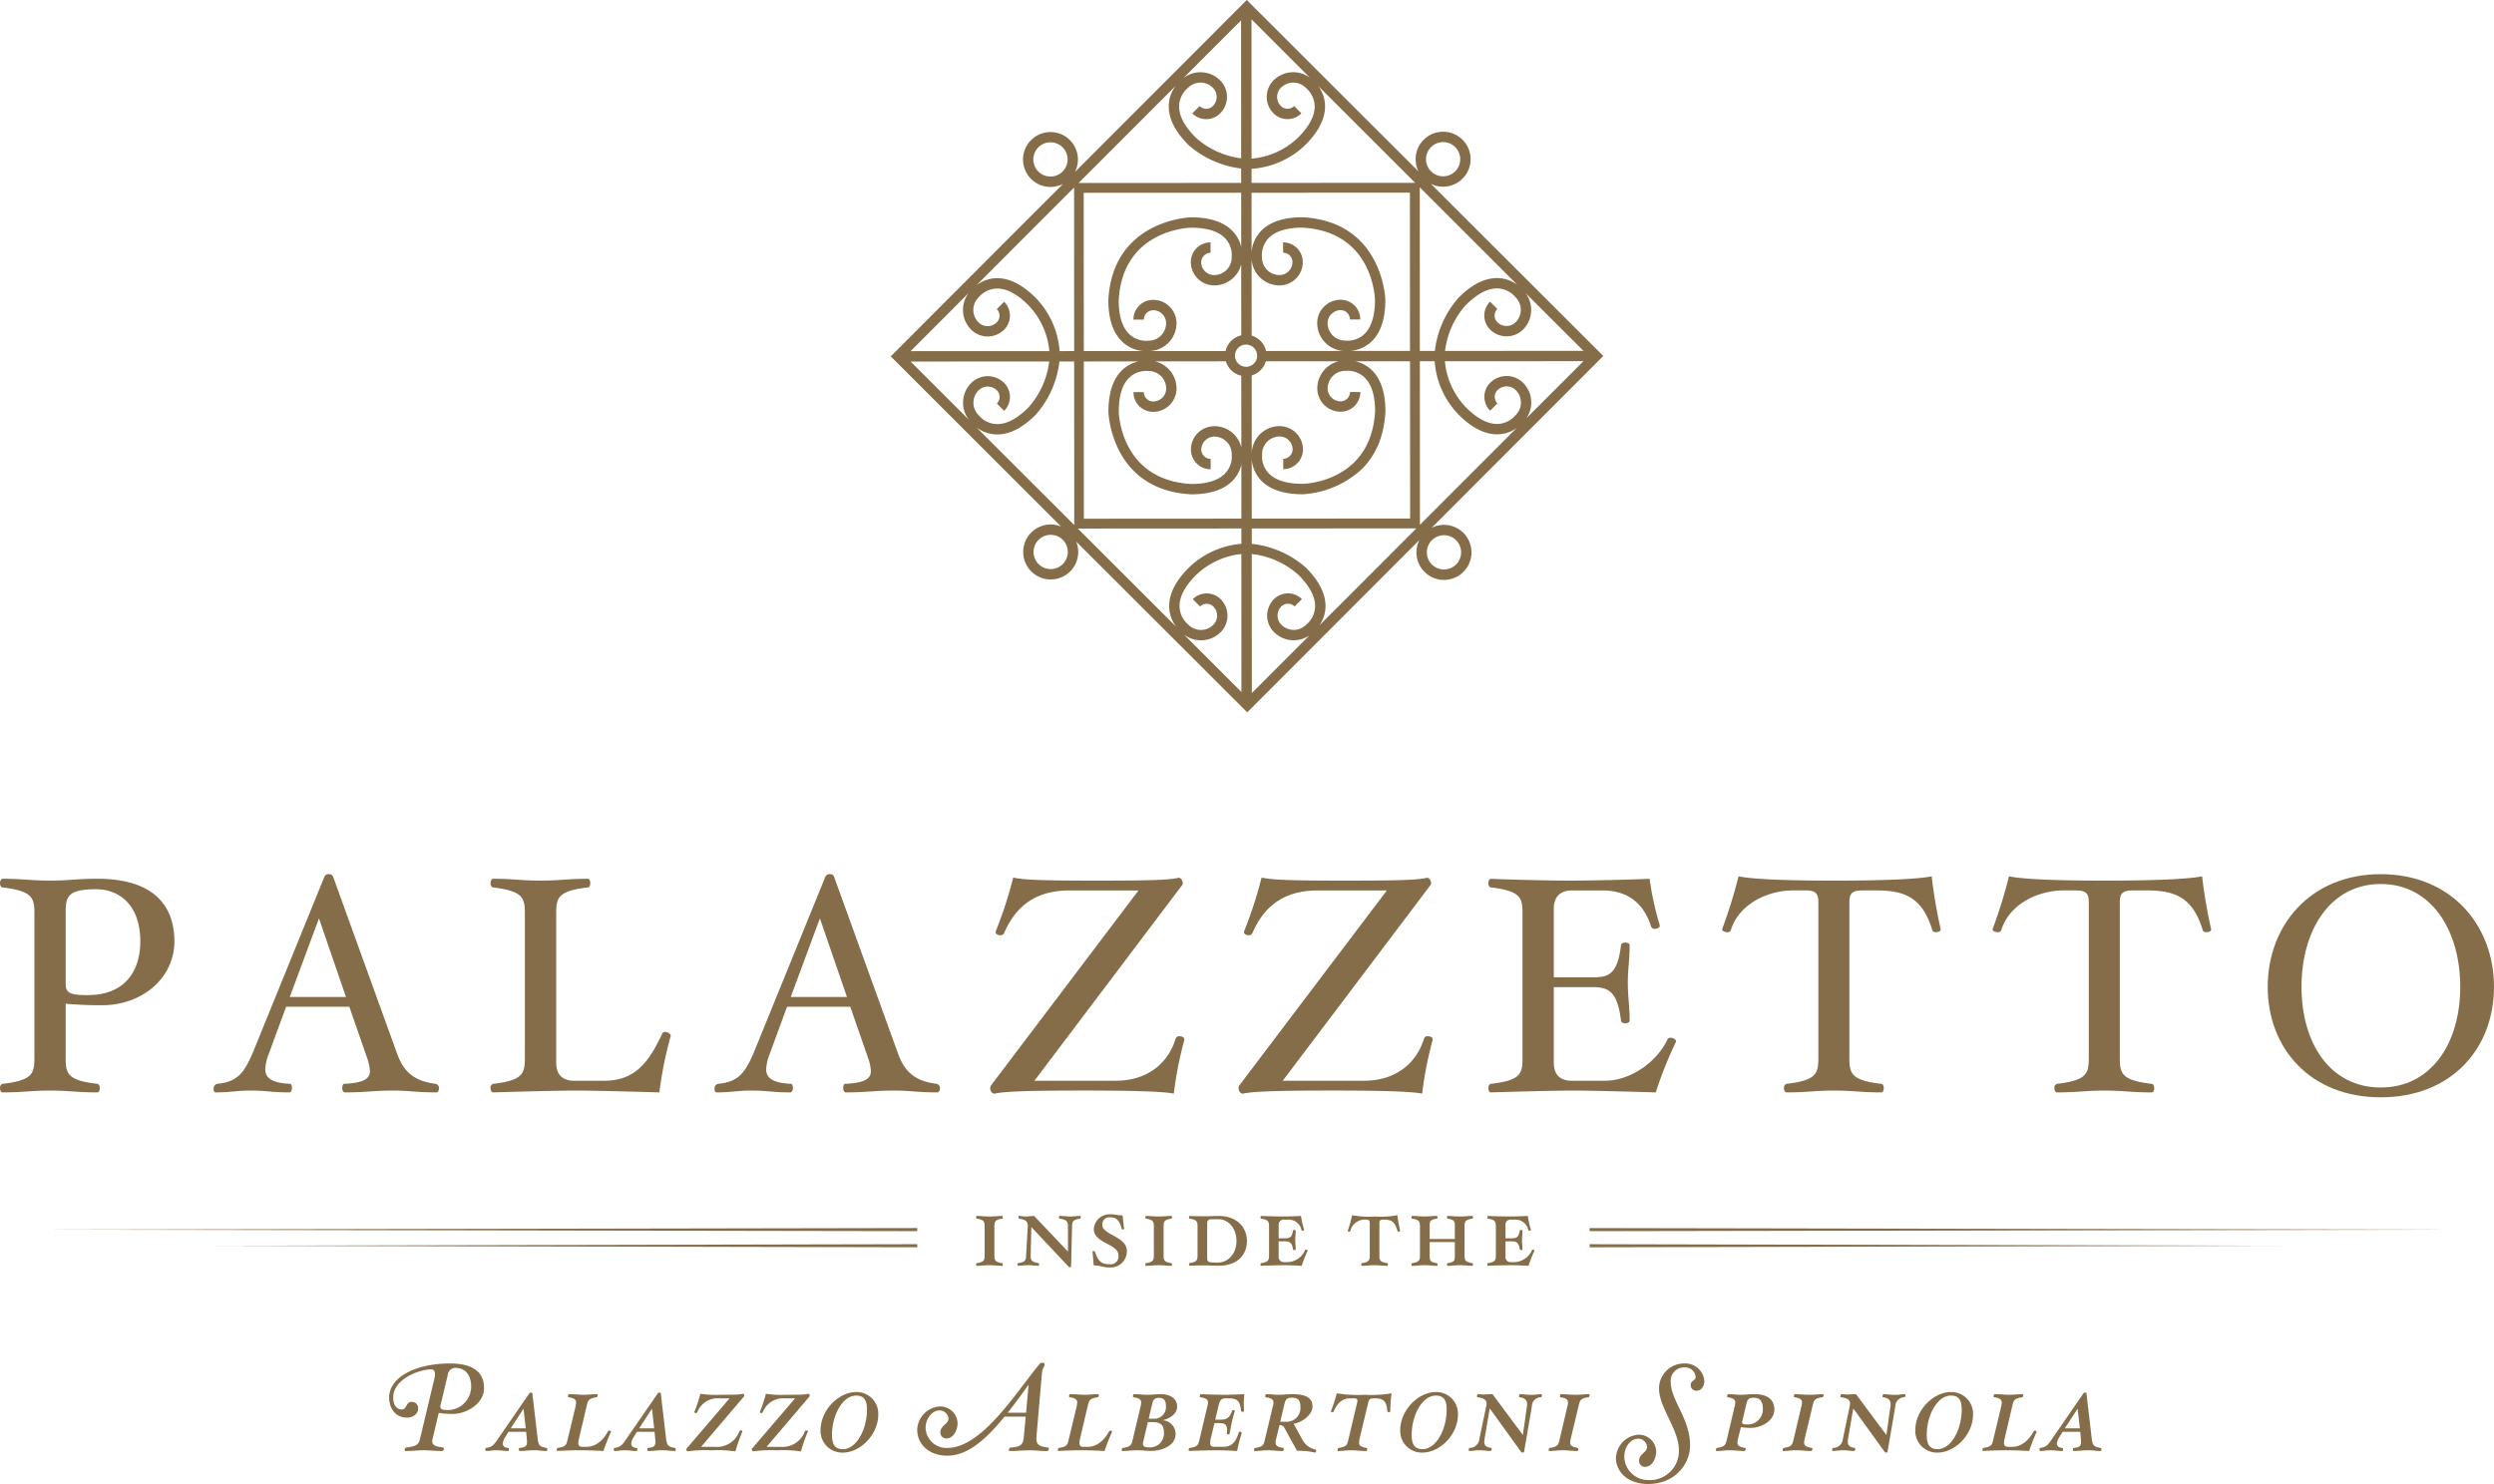 <svg xmlns="http://www.w3.org/2000/svg" xmlns:xlink="http://www.w3.org/1999/xlink" width="478.407" height="284.748" viewBox="0 0 478.407 284.748">
  <defs>
    <clipPath id="clip-path">
      <rect id="Rettangolo_20" data-name="Rettangolo 20" width="478.407" height="284.748" fill="none"/>
    </clipPath>
  </defs>
  <g id="Raggruppa_26" data-name="Raggruppa 26" transform="translate(0 0)">
    <g id="Raggruppa_27" data-name="Raggruppa 27" transform="translate(0 0)" clip-path="url(#clip-path)">
      <path id="Tracciato_67" data-name="Tracciato 67" d="M130.369,26.824a5.286,5.286,0,0,0-.983,6.076L96.443,0,63.477,33A5.266,5.266,0,1,0,61.2,35.285l-33.052,33.1,32.669,32.639a5.276,5.276,0,1,0,2.9,2.889l32.809,32.772,33.027-33.064a5.279,5.279,0,1,0,2.355-2.349l32.93-32.967L131.759,35.273a5.274,5.274,0,1,0-1.39-8.45M61.158,108.23a3.286,3.286,0,1,1-.006-4.644,3.288,3.288,0,0,1,.006,4.644m-6.6-30.047c-2.228,2.228-4.334,3.3-6.252,3.187a4.676,4.676,0,0,1-3.223-1.621l-.091-.1a3.356,3.356,0,0,1,0-4.747,2.489,2.489,0,0,1,3.515-.006,1.8,1.8,0,0,1,0,2.537l1.4,1.4a3.777,3.777,0,0,0,0-5.342,4.475,4.475,0,0,0-6.325,0,5.35,5.35,0,0,0-.443,7.053L31.955,69.375l26.587-.018a16.059,16.059,0,0,1-3.988,8.826M60.5,69.357h2.829l.018,31.388L44.593,82.007a6.6,6.6,0,0,0,3.551,1.341c2.519.17,5.153-1.093,7.824-3.776A18.641,18.641,0,0,0,60.5,69.357m23.88,52.391a5.366,5.366,0,0,0,7.06-.449,4.488,4.488,0,0,0-.012-6.331,3.783,3.783,0,0,0-5.342,0l1.4,1.408a1.8,1.8,0,0,1,2.537,0,2.484,2.484,0,0,1,0,3.515,3.369,3.369,0,0,1-4.753.006l-.1-.091a4.736,4.736,0,0,1-1.615-3.193c-.133-1.93.929-4.043,3.132-6.246a14.669,14.669,0,0,1,8.717-4.061l.012,26.472Zm.947-12.826c-2.671,2.665-3.933,5.3-3.751,7.824a6.491,6.491,0,0,0,1.348,3.539l-18.89-18.866,31.37-.018.006,2.944a16.421,16.421,0,0,0-10.082,4.577m-20.134-9.39-.012-30.174,10.489-.006a6.548,6.548,0,0,0-2.9,1.451c-1.894,1.657-2.871,4.425-2.865,8.213,0,.152.467,15,15.867,15.837,3.557,0,6.2-.856,7.879-2.543.109-.109.212-.219.316-.334a6.581,6.581,0,0,0,1.439-2.847V99.513ZM118.211,61.3a3.762,3.762,0,0,0-3.782-3.782,4.487,4.487,0,0,0-4.474,4.48,5.348,5.348,0,0,0,5.281,5.342l-15.1.012a3.95,3.95,0,0,0-1.062-1.942A4.005,4.005,0,0,0,97.384,64.4l-.018-14.908a5.361,5.361,0,0,0,5.348,5.275,4.483,4.483,0,0,0,4.474-4.48,3.782,3.782,0,0,0-3.776-3.782l.006,1.991a1.809,1.809,0,0,1,1.263.522,1.776,1.776,0,0,1,.522,1.269,2.488,2.488,0,0,1-2.489,2.489,3.355,3.355,0,0,1-3.351-3.357l-.018-.134a4.788,4.788,0,0,1,1.117-3.405c1.269-1.463,3.521-2.2,6.635-2.2,13.482.728,13.925,13.354,13.937,13.87,0,3.15-.741,5.4-2.167,6.671a4.642,4.642,0,0,1-3.424,1.135l-.134-.006a3.368,3.368,0,0,1-3.363-3.357,2.544,2.544,0,0,1,2.483-2.489,1.8,1.8,0,0,1,1.269.522,1.782,1.782,0,0,1,.528,1.269Zm-28,20.487a4.466,4.466,0,0,0-4.48,4.474,3.782,3.782,0,0,0,3.782,3.782V88.047a1.793,1.793,0,0,1-1.8-1.791,2.554,2.554,0,0,1,2.495-2.489,3.357,3.357,0,0,1,3.351,3.357l.012.134a4.806,4.806,0,0,1-1.117,3.411c-1.269,1.457-3.521,2.191-6.629,2.2C72.351,92.132,71.9,79.506,71.89,78.99c0-3.15.716-5.39,2.167-6.671a4.721,4.721,0,0,1,3.43-1.135l.134.006a3.365,3.365,0,0,1,3.363,3.357,2.493,2.493,0,0,1-2.495,2.489,1.758,1.758,0,0,1-1.257-.522,1.788,1.788,0,0,1-.534-1.269l-1.985.006a3.746,3.746,0,0,0,1.1,2.671,3.789,3.789,0,0,0,2.683,1.1,4.487,4.487,0,0,0,4.474-4.48,5.354,5.354,0,0,0-4.134-5.2l13.6-.012a3.982,3.982,0,0,0,2.95,2.768l.018,13.737a5.438,5.438,0,0,0-1.414-2.5,5.3,5.3,0,0,0-3.776-1.56m-3.4-34.162a3.786,3.786,0,0,0-1.1,2.677,4.476,4.476,0,0,0,4.48,4.474A5.3,5.3,0,0,0,93.973,53.2a5.2,5.2,0,0,0,1.4-2.5l.012,13.646a3.889,3.889,0,0,0-1.942,1.068,3.984,3.984,0,0,0-1.068,1.942l-14.69.006a5.358,5.358,0,0,0,5.281-5.348,4.481,4.481,0,0,0-1.323-3.169,4.429,4.429,0,0,0-3.163-1.305,3.762,3.762,0,0,0-3.776,3.782h1.985a1.835,1.835,0,0,1,1.791-1.791,2.477,2.477,0,0,1,2.489,2.483,3.357,3.357,0,0,1-3.351,3.357l-.134.012a4.794,4.794,0,0,1-3.411-1.117c-1.457-1.269-2.191-3.515-2.2-6.629C72.606,44.148,85.232,43.7,85.754,43.692c3.144,0,5.4.728,6.665,2.167a4.69,4.69,0,0,1,1.135,3.43v.134a3.368,3.368,0,0,1-3.363,3.357A2.487,2.487,0,0,1,87.7,50.3a1.837,1.837,0,0,1,1.8-1.8l-.012-1.985a3.771,3.771,0,0,0-2.671,1.1m20.4,38.624a4.482,4.482,0,0,0-4.474-4.474,5.355,5.355,0,0,0-5.348,5.287l-.006-15.011a4.031,4.031,0,0,0,1.694-1.008,3.914,3.914,0,0,0,1.008-1.706l14-.006a5.362,5.362,0,0,0-4.122,5.2,4.488,4.488,0,0,0,4.48,4.48,3.781,3.781,0,0,0,3.776-3.782h-1.985a1.794,1.794,0,0,1-1.791,1.791,2.492,2.492,0,0,1-2.489-2.489,3.36,3.36,0,0,1,3.357-3.357l.134-.012a4.782,4.782,0,0,1,3.405,1.117c1.463,1.269,2.2,3.521,2.2,6.635-.728,13.488-13.354,13.925-13.87,13.937-3.15,0-5.4-.722-6.671-2.167a4.7,4.7,0,0,1-1.135-3.424l.006-.134a3.37,3.37,0,0,1,3.363-3.363,2.5,2.5,0,0,1,2.489,2.489,1.84,1.84,0,0,1-1.8,1.791v1.985a3.778,3.778,0,0,0,3.782-3.782M95.375,47.413a6.462,6.462,0,0,0-1.439-2.841C92.267,42.667,89.511,41.7,85.73,41.7c-.146.006-15.005.473-15.843,15.879,0,3.77.977,6.519,2.883,8.182a6.6,6.6,0,0,0,3.855,1.6l-11.442.006L65.158,37l30.211-.018ZM97.39,88.107a6.658,6.658,0,0,0,1.6,3.861c1.663,1.906,4.431,2.871,8.207,2.871a18.32,18.32,0,0,0,11.357-4.868c2.355-2.355,4.213-5.845,4.486-11.011,0-3.763-.971-6.519-2.877-8.182a6.536,6.536,0,0,0-2.908-1.451l10.5-.006.024,30.174L97.4,99.513Zm18.9-20.772a6.617,6.617,0,0,0,3.861-1.6c.121-.1.225-.206.334-.31,1.687-1.687,2.537-4.34,2.537-7.9,0-.146-.473-15-15.879-15.837-3.77,0-6.525.971-8.182,2.877a6.632,6.632,0,0,0-1.6,3.861L97.36,36.985l30.375-.018.012,30.363ZM97.36,35.1l-.006-2.707a16.4,16.4,0,0,0,10.337-4.6c2.659-2.665,3.927-5.3,3.751-7.824a6.591,6.591,0,0,0-1.3-3.478l18.6,18.587Zm32.269.85,18.726,18.714a6.59,6.59,0,0,0-3.478-1.293c-2.519-.17-5.153,1.093-7.824,3.776a18.662,18.662,0,0,0-4.534,10.186h-2.883Zm8.838,22.587c2.222-2.228,4.328-3.3,6.252-3.187a4.694,4.694,0,0,1,3.223,1.621l.085.1a3.361,3.361,0,0,1,.006,4.747,2.491,2.491,0,0,1-3.521,0,1.792,1.792,0,0,1,0-2.531l-1.408-1.4a3.788,3.788,0,0,0,.012,5.342,4.482,4.482,0,0,0,6.331,0,5.356,5.356,0,0,0,.467-7l11.114,11.09-26.551.018a16.035,16.035,0,0,1,3.988-8.8m-29.889-43.6a5.343,5.343,0,0,0-7,.486,4.477,4.477,0,0,0,.006,6.331,3.783,3.783,0,0,0,5.342-.006l-1.4-1.4a1.792,1.792,0,0,1-2.531,0,2.484,2.484,0,0,1,0-3.515,3.354,3.354,0,0,1,4.741-.006l.109.091a4.819,4.819,0,0,1,1.615,3.193c.134,1.93-.935,4.043-3.132,6.246a14.575,14.575,0,0,1-8.972,4.079L97.348,3.7ZM95.351,3.909l.012,26.472A16.1,16.1,0,0,1,86.652,26.4c-2.228-2.228-3.3-4.328-3.181-6.246a4.73,4.73,0,0,1,1.615-3.229l.1-.091a3.356,3.356,0,0,1,4.747,0,2.484,2.484,0,0,1,0,3.515,1.791,1.791,0,0,1-2.531,0l-1.4,1.408a3.77,3.77,0,0,0,5.336,0,4.477,4.477,0,0,0,0-6.331,5.35,5.35,0,0,0-7.053-.443ZM82.84,16.444a6.467,6.467,0,0,0-1.348,3.545c-.17,2.525,1.093,5.153,3.77,7.83a18.7,18.7,0,0,0,10.1,4.516l.006,2.762-31.188.018ZM56.466,32.918a3.286,3.286,0,1,1,4.644,0,3.3,3.3,0,0,1-4.644,0m6.853,3.065.012,31.382-2.792.006A16.4,16.4,0,0,0,55.95,57.15c-2.677-2.665-5.305-3.927-7.824-3.757a6.609,6.609,0,0,0-3.545,1.354ZM43.118,56.2a5.35,5.35,0,0,0,.455,7.053,4.482,4.482,0,0,0,6.331,0,3.785,3.785,0,0,0-.006-5.348L48.49,59.317a1.791,1.791,0,0,1,0,2.531,2.491,2.491,0,0,1-3.521,0,3.367,3.367,0,0,1,0-4.747l.085-.1a4.744,4.744,0,0,1,3.235-1.627c1.912-.121,4.018.947,6.21,3.138a14.6,14.6,0,0,1,4.073,8.856l-26.617.012Zm54.3,76.774L97.4,106.305a16.038,16.038,0,0,1,8.959,4.012c2.234,2.228,3.3,4.328,3.181,6.246a4.678,4.678,0,0,1-1.615,3.229l-.1.091a3.361,3.361,0,0,1-4.747,0,2.484,2.484,0,0,1,0-3.515,1.8,1.8,0,0,1,2.531-.006l1.4-1.408a3.79,3.79,0,0,0-5.348.006,4.482,4.482,0,0,0,.006,6.331,5.352,5.352,0,0,0,6.8.625Zm12.941-12.96a6.466,6.466,0,0,0,1.171-3.29c.17-2.525-1.1-5.154-3.77-7.83a18.648,18.648,0,0,0-10.356-4.54L97.4,101.4l31.577-.018Zm26.235-16.359a3.286,3.286,0,1,1-4.644,0,3.3,3.3,0,0,1,4.644,0m-6.938-2.956-.012-31.382,2.841-.006a16.351,16.351,0,0,0,4.589,10.252c2.665,2.665,5.3,3.927,7.824,3.757a6.5,6.5,0,0,0,3.29-1.172Zm20.426-20.45a5.337,5.337,0,0,0-.631-6.792,4.475,4.475,0,0,0-6.325,0,3.785,3.785,0,0,0,0,5.348l1.4-1.408a1.8,1.8,0,0,1,0-2.531,2.491,2.491,0,0,1,3.521,0,3.361,3.361,0,0,1,.006,4.747l-.085.1a4.729,4.729,0,0,1-3.241,1.627c-1.912.121-4.012-.953-6.2-3.138a14.543,14.543,0,0,1-4.079-8.887l26.587-.012Zm11.934-11.946-.055.061V68.24ZM136.427,32.869a3.281,3.281,0,1,1-.006-4.644,3.281,3.281,0,0,1,.006,4.644M98.434,68.252A2.128,2.128,0,1,1,96.3,66.121a2.135,2.135,0,0,1,2.137,2.131" transform="translate(142.718 -0.001)" fill="#856d49"/>
      <path id="Tracciato_68" data-name="Tracciato 68" d="M24.511,52.783a16.1,16.1,0,0,1-2.7-.206l-1.1,4.65a2.812,2.812,0,0,0-.146.8c0,.662.449,1,2.106,1.2.091,0,.115.1.115.194,0,.212-.115.473-.285.473-1.554,0-2.337-.146-3.612-.146-1.232,0-2.076.146-3.5.146-.049,0-.115-.049-.115-.237a.462.462,0,0,1,.279-.431c2.367-.255,2.458-.777,2.744-2l2.647-11.1c.352-1.42.018-1.894-.571-1.894-2.288,0-7.3,1.821-7.3,5.408,0,1.536.728,2.288,1.651,2.288,1,0,.759-1.463,1.87-1.463a1.185,1.185,0,0,1,1.25,1.323c0,.923-.85,1.7-2.149,1.7-2.246,0-3.405-1.888-3.405-3.848,0-3.921,5.129-6.544,11.667-6.544,3.946,0,6.544,1.323,6.544,4.747,0,2.859-3.235,4.935-6,4.935m.637-8.832A1.478,1.478,0,0,0,23.54,45.3l-1.39,5.809c-.164.734.188.923,1.463.923a4.512,4.512,0,0,0,4.419-4.461c0-2.7-1.56-3.618-2.883-3.618" transform="translate(62.352 218.524)" fill="#856d49"/>
      <path id="Tracciato_69" data-name="Tracciato 69" d="M27.1,55.236c-1.111,0-1.25-.14-2.41-.14-1.293,0-1.7.14-2.8.14-.049,0-.121-.091-.121-.285s.024-.3.121-.3c1.178-.1,1.439-.425,1.439-1.184,0-.164-.024-.376-.049-.613l-.121-1.3H19.775l-.662,1.087a2.6,2.6,0,0,0-.425,1.135c0,.522.31.826,1.044.874.067,0,.115.091.115.261,0,.188-.049.328-.115.328-.971,0-1.184-.14-2.319-.14-.917,0-1.153.14-1.936.14-.049,0-.14-.073-.14-.328,0-.17.049-.261.115-.261,1.323-.164,1.627-.753,2.556-2.106l5.761-8.359a.357.357,0,0,1,.328-.164c.146,0,.261.073.261.212l.989,8.456c.17,1.323.237,1.724,1.748,1.961.073,0,.121.091.121.279s-.049.31-.121.31m-4.437-8.122L20.2,50.89h2.883Z" transform="translate(77.765 223.179)" fill="#856d49"/>
      <path id="Tracciato_70" data-name="Tracciato 70" d="M26.548,54.983c-1.208-.073-3.12-.14-4.468-.14-1.317,0-3.375.067-4.389.14-.049,0-.1-.049-.1-.212s.1-.376.188-.376c1.675-.237,1.675-.686,1.936-1.772l1.487-6.216a3.979,3.979,0,0,0,.1-.7c0-.571-.31-.874-1.463-1.038-.073,0-.091-.1-.091-.164,0-.212.091-.431.182-.431,1.111,0,1.748.121,2.859.121,1.087,0,1.584-.121,2.574-.121.024,0,.073.049.073.219s-.1.352-.188.376c-1.651.237-1.675.686-1.936,1.742L21.85,52.622a3.783,3.783,0,0,0-.121.8c0,.54.237.759.783.759h.8c1.815,0,3.235-1.323,4.128-3a.3.3,0,0,1,.243-.091c.255,0,.352.164.279.285-.425.917-1.038,2.477-1.414,3.612" transform="translate(89.208 223.432)" fill="#856d49"/>
      <path id="Tracciato_71" data-name="Tracciato 71" d="M31.155,55.236c-1.111,0-1.25-.14-2.41-.14-1.293,0-1.7.14-2.8.14-.049,0-.121-.091-.121-.285s.024-.3.121-.3c1.178-.1,1.439-.425,1.439-1.184,0-.164-.024-.376-.049-.613l-.121-1.3H23.834l-.662,1.087a2.6,2.6,0,0,0-.425,1.135c0,.522.31.826,1.038.874.073,0,.121.091.121.261,0,.188-.049.328-.121.328-.965,0-1.178-.14-2.313-.14-.923,0-1.153.14-1.936.14-.049,0-.14-.073-.14-.328,0-.17.049-.261.115-.261,1.323-.164,1.627-.753,2.549-2.106l5.767-8.359a.35.35,0,0,1,.328-.164c.146,0,.261.073.261.212l.989,8.456c.17,1.323.237,1.724,1.748,1.961.073,0,.121.091.121.279s-.049.31-.121.31m-4.437-8.122L24.265,50.89h2.877Z" transform="translate(98.344 223.179)" fill="#856d49"/>
      <path id="Tracciato_72" data-name="Tracciato 72" d="M32.743,44.581l-8.219,9.657h2.622a4.588,4.588,0,0,0,4.723-2.974.258.258,0,0,1,.261-.164c.261,0,.352.121.285.261a32.472,32.472,0,0,0-1.305,3.757,23.046,23.046,0,0,0-4.553-.212A25.634,25.634,0,0,0,22,55.094c-.17.042-.31-.17-.31-.358,0-.091,0-.115.049-.164l8.243-9.633H28A4.158,4.158,0,0,0,23.789,47.6a.245.245,0,0,1-.237.164c-.255,0-.352-.14-.3-.279a27.177,27.177,0,0,0,1.129-3.424,19.666,19.666,0,0,0,3.994.188c2.883,0,3.545-.024,4.085-.188.164-.049.334.164.334.376,0,.073-.049.115-.049.14" transform="translate(109.965 223.376)" fill="#856d49"/>
      <path id="Tracciato_73" data-name="Tracciato 73" d="M34.813,44.581l-8.219,9.657h2.622a4.588,4.588,0,0,0,4.723-2.974.255.255,0,0,1,.255-.164c.267,0,.358.121.291.261a32.469,32.469,0,0,0-1.305,3.757,23.047,23.047,0,0,0-4.553-.212,25.586,25.586,0,0,0-4.559.188c-.17.042-.31-.17-.31-.358,0-.091,0-.115.049-.164l8.243-9.633H30.066A4.158,4.158,0,0,0,25.859,47.6a.245.245,0,0,1-.237.164c-.255,0-.352-.14-.3-.279a28.241,28.241,0,0,0,1.135-3.424,19.5,19.5,0,0,0,3.988.188c2.883,0,3.545-.024,4.085-.188.164-.049.334.164.334.376,0,.073-.049.115-.049.14" transform="translate(120.46 223.376)" fill="#856d49"/>
      <path id="Tracciato_74" data-name="Tracciato 74" d="M30.18,55.627a4.149,4.149,0,0,1-4.249-4.279c0-3.915,3.49-7.345,6.847-7.345A4.153,4.153,0,0,1,37,48.307c0,3.915-3.472,7.321-6.823,7.321m2.549-10.938c-2.5,0-4.6,3.642-4.6,7.557,0,1.864.589,2.719,2.1,2.719,2.5,0,4.607-3.636,4.607-7.582,0-1.87-.595-2.7-2.106-2.7" transform="translate(131.472 223.098)" fill="#856d49"/>
      <path id="Tracciato_75" data-name="Tracciato 75" d="M53.951,60.029c-1.56,0-2.082-.14-3.405-.14-1.439,0-2.288.14-3.848.14-.043,0-.115-.049-.115-.231s.14-.431.285-.431c2.1-.115,2.428-.68,2.568-2.033l.358-3.9H45.732c-3.757,4.607-7.181,7.49-11.005,7.49-3.235,0-5.742-1.985-5.742-5.032a4.656,4.656,0,0,1,4.273-4.413,3.322,3.322,0,0,1,3.472,3.205c0,1.184-.68,2.932-2.191,2.932a1.119,1.119,0,0,1-1.111-1.178c0-1.305,1.56-1.584,1.56-2.647a1.724,1.724,0,0,0-1.73-1.554c-1.293,0-2.665,1.39-2.665,3.442a4,4,0,0,0,4.134,3.757c6.61,0,13.014-10.343,17.664-16.037a.837.837,0,0,1,.589-.328.43.43,0,0,1,.455.4c0,.352-.431.607-.522,1.584L51.869,57.152c-.14,1.651.407,1.979,2.246,2.216.073,0,.121.1.121.188,0,.212-.121.473-.285.473m-7.606-7.345h3.521l.492-5.408c-1.39,1.961-2.713,3.776-4.012,5.408" transform="translate(146.956 218.393)" fill="#856d49"/>
      <path id="Tracciato_76" data-name="Tracciato 76" d="M42.377,54.983c-1.2-.073-3.114-.14-4.462-.14-1.323,0-3.375.067-4.395.14-.049,0-.091-.049-.091-.212s.091-.376.188-.376c1.675-.237,1.675-.686,1.936-1.772l1.487-6.216a3.979,3.979,0,0,0,.1-.7c0-.571-.31-.874-1.469-1.038-.067,0-.091-.1-.091-.164,0-.212.091-.431.188-.431,1.1,0,1.748.121,2.859.121,1.08,0,1.578-.121,2.574-.121.018,0,.073.049.073.219s-.1.352-.194.376c-1.651.237-1.675.686-1.936,1.742l-1.463,6.216a3.782,3.782,0,0,0-.121.8c0,.54.237.759.783.759h.8c1.821,0,3.235-1.323,4.134-3a.3.3,0,0,1,.237-.091c.261,0,.352.164.285.285-.425.917-1.044,2.477-1.42,3.612" transform="translate(169.493 223.432)" fill="#856d49"/>
      <path id="Tracciato_77" data-name="Tracciato 77" d="M43.176,49.078a2.63,2.63,0,0,1,2.6,2.647c0,2.216-2.622,3.235-4.68,3.235-1.062,0-1.554-.121-2.689-.121-1.281,0-1.754.146-2.859.146-.049,0-.1-.049-.1-.219s.121-.376.212-.376c1.657-.237,1.675-.686,1.936-1.772l1.469-6.21a2.923,2.923,0,0,0,.115-.7c0-.571-.31-.88-1.487-1.044-.049,0-.1-.091-.1-.164,0-.212.1-.425.212-.425,1.087,0,1.584.121,2.507.121.8,0,1.888-.121,2.592-.121,1.991,0,3.169.923,3.169,2.41,0,1.348-1.4,2.337-2.9,2.6m-1.961.352h-.759l-.826,3.521c-.212.874-.237,1.323,1.135,1.323a2.657,2.657,0,0,0,2.786-2.762c0-1.706-.777-2.082-2.337-2.082m1.414-4.65a1.142,1.142,0,0,0-1.275.9l-.734,3.1h1.044a2.231,2.231,0,0,0,2.264-2.458c0-1.087-.425-1.536-1.3-1.536" transform="translate(179.729 223.437)" fill="#856d49"/>
      <path id="Tracciato_78" data-name="Tracciato 78" d="M48.143,45.818c0,.4.018,1.087.042,1.487,0,.073-.14.146-.285.146-.164,0-.285-.073-.285-.146-.164-1.815-.613-2.428-2.337-2.428h-.7c-.546,0-1,.206-1.232,1.226l-.686,2.859h.856c1.129,0,1.815-.1,2.379-1.675a.265.265,0,0,1,.261-.146c.164,0,.261.049.261.146-.237.892-.352,1.2-.546,2.052-.182.826-.255,1.414-.467,2.313a.276.276,0,0,1-.261.146c-.212,0-.261-.073-.261-.146.237-1.766-.328-2.033-1.511-2.033h-.85l-.734,3a7.938,7.938,0,0,0-.091.874c0,.449.212.68.759.68h1.839c1.651,0,2.386-1.129,2.9-2.8.024-.073.073-.1.164-.1.219,0,.431.164.382.285a30.557,30.557,0,0,0-.874,3.424c-1.2-.073-2.574-.14-3.921-.14s-4.273.067-5.311.14c-.024,0-.067-.049-.067-.212s.091-.376.182-.376c1.651-.237,1.675-.686,1.936-1.772l1.463-6.216a2.666,2.666,0,0,0,.127-.7c0-.571-.316-.874-1.493-1.038-.049,0-.073-.1-.073-.17,0-.212.073-.425.188-.425.874.049,3.569.121,4.7.121s2.6-.073,3.642-.121c-.049.662-.091,1.184-.091,1.748" transform="translate(190.447 223.437)" fill="#856d49"/>
      <path id="Tracciato_79" data-name="Tracciato 79" d="M51.229,55.263a13.562,13.562,0,0,0-3.357-.328l-2.386-4.346a.929.929,0,0,0-.971-.571l-.637,2.6a3.4,3.4,0,0,0-.115.71c0,.589.31.874,1.487,1.062.049,0,.073.073.073.17,0,.188-.073.425-.194.425-1.08,0-1.718-.146-2.829-.146-1.087,0-1.584.146-2.58.146-.049,0-.091-.049-.091-.219s.091-.376.212-.376c1.657-.237,1.657-.686,1.912-1.772l1.487-6.21a2.721,2.721,0,0,0,.121-.7c0-.571-.334-.88-1.487-1.044-.073,0-.1-.091-.1-.164,0-.212.1-.425.212-.425,1.087,0,1.348.121,2.41.121.923,0,1.584-.121,2.592-.121,2.416,0,3.855.613,3.855,2.361,0,1.584-1.918,3.023-3.612,3.332L48.9,52.787A3.673,3.673,0,0,0,51.435,54.7c.073.018.115.115.115.212,0,.279-.158.4-.322.352m-4.3-10.507c-1.02,0-1.226.279-1.487,1.275l-.777,3.332h.965a2.643,2.643,0,0,0,2.9-2.81c0-1.305-.467-1.8-1.6-1.8" transform="translate(200.922 223.437)" fill="#856d49"/>
      <path id="Tracciato_80" data-name="Tracciato 80" d="M53.451,47.515c0,.1-.115.14-.279.14-.146,0-.261-.042-.285-.14-.146-2-.783-2.5-2.41-2.5h-.188c-.662,0-.923.14-1.062.777L47.551,52.76a4.868,4.868,0,0,0-.1.71c0,.589.31.874,1.469,1.062.073,0,.1.067.1.164,0,.188-.1.425-.188.425-1.111,0-1.754-.14-2.859-.14-1.087,0-1.584.14-2.574.14-.024,0-.067-.049-.067-.212s.091-.376.182-.376c1.651-.237,1.675-.686,1.936-1.772L47.1,45.791c.14-.637-.055-.777-.71-.777h-.71c-1.463,0-2.434.989-3.065,2.452-.024.121-.121.188-.31.188-.219,0-.261-.091-.243-.188a26.57,26.57,0,0,0,1.117-3.424,24,24,0,0,0,5.311.285,22.51,22.51,0,0,0,5.2-.285,25.228,25.228,0,0,0-.237,3.472" transform="translate(213.244 223.3)" fill="#856d49"/>
      <path id="Tracciato_81" data-name="Tracciato 81" d="M48.5,55.627a4.152,4.152,0,0,1-4.249-4.279c0-3.915,3.49-7.345,6.847-7.345a4.153,4.153,0,0,1,4.225,4.3c0,3.915-3.472,7.321-6.823,7.321m2.549-10.938c-2.5,0-4.6,3.642-4.6,7.557,0,1.864.589,2.719,2.1,2.719,2.5,0,4.607-3.636,4.607-7.582,0-1.87-.595-2.7-2.106-2.7" transform="translate(224.346 223.098)" fill="#856d49"/>
      <path id="Tracciato_82" data-name="Tracciato 82" d="M60.271,44.659a1.757,1.757,0,0,0-1.742,1.772l-1.487,8.644a.256.256,0,0,1-.285.212.6.6,0,0,1-.31-.164l-6-8.316-.983,5.809c-.17,1.044-.024,1.584,1.269,1.772.073,0,.1.073.1.164,0,.194-.1.425-.212.425-.686,0-1.372-.14-2.2-.14s-1.348.14-1.936.14c-.018,0-.067-.049-.067-.212s.091-.376.182-.376a1.887,1.887,0,0,0,1.87-1.772l1.3-6.21a3.3,3.3,0,0,0,.073-.516c0-.71-.48-1.044-1.748-1.232-.073,0-.091-.091-.091-.164,0-.212.091-.425.206-.425.473,0,.595.067,1.111.067.613,0,1.038-.067,1.657-.067L56.8,51.906l.783-5.475c.14-.971-.115-1.584-1.42-1.772-.073,0-.091-.091-.091-.164,0-.188.091-.425.188-.425.68,0,1.226.14,2.167.14.9,0,1.256-.14,1.967-.14.024,0,.073.042.073.212s-.073.352-.194.376" transform="translate(235.318 223.437)" fill="#856d49"/>
      <path id="Tracciato_83" data-name="Tracciato 83" d="M56.571,44.659c-1.651.237-1.651.686-1.912,1.748l-1.487,6.21a5.276,5.276,0,0,0-.115.71c0,.589.328.874,1.487,1.062.067,0,.091.073.091.164,0,.194-.091.425-.188.425-1.111,0-1.748-.14-2.859-.14-1.087,0-1.578.14-2.574.14-.024,0-.073-.049-.073-.212s.1-.376.188-.376c1.657-.237,1.681-.686,1.942-1.772l1.457-6.21a2.486,2.486,0,0,0,.121-.7c0-.571-.3-.88-1.487-1.044-.042,0-.067-.091-.067-.164,0-.212.067-.425.182-.425,1.111,0,1.73.121,2.841.121,1.087,0,1.578-.121,2.568-.121.055,0,.1.042.1.212s-.1.352-.212.376" transform="translate(248.135 223.437)" fill="#856d49"/>
      <path id="Tracciato_84" data-name="Tracciato 84" d="M66.606,48.321a1.048,1.048,0,0,1-1.2-1.087c0-.947.941-.8.941-1.493a1.988,1.988,0,0,0-2.076-1.888,2.563,2.563,0,0,0-2.7,2.762c0,3.618,3.709,7.017,3.709,12.213,0,3.448-2.762,7.393-8.079,7.393-3.8,0-6.137-2.27-6.137-5.032a4.654,4.654,0,0,1,4.249-4.419,3.327,3.327,0,0,1,3.472,3.211c0,1.184-.686,2.956-2.173,2.956A1.133,1.133,0,0,1,55.5,61.76c0-1.323,1.536-1.609,1.536-2.647a1.725,1.725,0,0,0-1.724-1.584c-1.3,0-2.647,1.4-2.647,3.448A4.567,4.567,0,0,0,57.2,65.463a5.562,5.562,0,0,0,5.931-5.833c0-3.824-3.806-8.1-3.806-11.733a4.815,4.815,0,0,1,5.008-4.8,3.639,3.639,0,0,1,3.685,3.351c0,1-.589,1.87-1.414,1.87" transform="translate(258.914 218.524)" fill="#856d49"/>
      <path id="Tracciato_85" data-name="Tracciato 85" d="M60.861,50.541a11.77,11.77,0,0,1-1.839-.14l-.564,2.216a4.848,4.848,0,0,0-.1.71c0,.589.31.874,1.463,1.062.073,0,.1.073.1.17,0,.188-.1.425-.188.425-1.111,0-1.748-.146-2.859-.146-1.087,0-1.584.146-2.574.146-.024,0-.073-.049-.073-.219s.1-.376.188-.376c1.657-.237,1.675-.686,1.942-1.772l1.463-6.21a2.971,2.971,0,0,0,.115-.7c0-.571-.31-.88-1.487-1.044-.049,0-.067-.091-.067-.164,0-.212.067-.425.188-.425,1.1,0,1.366.121,2.428.121.923,0,1.56-.121,2.6-.121,2.477,0,3.83.989,3.83,2.974,0,2.058-2.386,3.5-4.565,3.5m.643-5.785c-1.02,0-1.232.279-1.463,1.275l-.759,3.211c-.121.522.073.637.989.637a2.888,2.888,0,0,0,2.956-3.023c0-1.439-.589-2.1-1.724-2.1" transform="translate(274.93 223.437)" fill="#856d49"/>
      <path id="Tracciato_86" data-name="Tracciato 86" d="M63.965,44.659c-1.657.237-1.657.686-1.912,1.748l-1.487,6.21a5.434,5.434,0,0,0-.121.71c0,.589.328.874,1.487,1.062.073,0,.1.073.1.164,0,.194-.1.425-.194.425-1.111,0-1.748-.14-2.859-.14-1.081,0-1.578.14-2.568.14-.024,0-.073-.049-.073-.212s.1-.376.188-.376c1.651-.237,1.675-.686,1.936-1.772l1.463-6.21a2.72,2.72,0,0,0,.121-.7c0-.571-.31-.88-1.493-1.044-.043,0-.067-.091-.067-.164,0-.212.067-.425.188-.425,1.111,0,1.724.121,2.835.121,1.087,0,1.584-.121,2.574-.121.049,0,.1.042.1.212s-.1.352-.212.376" transform="translate(285.623 223.437)" fill="#856d49"/>
      <path id="Tracciato_87" data-name="Tracciato 87" d="M71.764,44.659a1.772,1.772,0,0,0-1.754,1.772l-1.487,8.644c-.018.14-.115.212-.279.212a.559.559,0,0,1-.3-.164l-6-8.316-1,5.809c-.158,1.044-.018,1.584,1.281,1.772.073,0,.1.073.1.164,0,.194-.1.425-.219.425-.686,0-1.366-.14-2.2-.14s-1.341.14-1.936.14c-.018,0-.067-.049-.067-.212s.091-.376.188-.376a1.881,1.881,0,0,0,1.864-1.772l1.3-6.21a3.3,3.3,0,0,0,.073-.516c0-.71-.473-1.044-1.748-1.232-.073,0-.1-.091-.1-.164,0-.212.1-.425.219-.425.467,0,.589.067,1.111.067.607,0,1.032-.067,1.651-.067l5.833,7.836.783-5.475c.134-.971-.127-1.584-1.42-1.772-.073,0-.1-.091-.1-.164,0-.188.1-.425.188-.425.686,0,1.226.14,2.173.14.9,0,1.25-.14,1.961-.14.024,0,.073.042.073.212s-.073.352-.188.376" transform="translate(293.558 223.437)" fill="#856d49"/>
      <path id="Tracciato_88" data-name="Tracciato 88" d="M64.775,55.627a4.152,4.152,0,0,1-4.249-4.279c0-3.915,3.5-7.345,6.847-7.345a4.154,4.154,0,0,1,4.231,4.3c0,3.915-3.472,7.321-6.829,7.321m2.555-10.938c-2.507,0-4.607,3.642-4.607,7.557,0,1.864.589,2.719,2.1,2.719,2.507,0,4.607-3.636,4.607-7.582,0-1.87-.589-2.7-2.1-2.7" transform="translate(306.872 223.098)" fill="#856d49"/>
      <path id="Tracciato_89" data-name="Tracciato 89" d="M71.6,54.983c-1.208-.073-3.12-.14-4.468-.14-1.323,0-3.375.067-4.389.14-.049,0-.1-.049-.1-.212s.1-.376.188-.376c1.675-.237,1.675-.686,1.936-1.772l1.487-6.216a3.978,3.978,0,0,0,.1-.7c0-.571-.31-.874-1.463-1.038-.073,0-.1-.1-.1-.164,0-.212.1-.431.188-.431,1.111,0,1.748.121,2.859.121,1.08,0,1.578-.121,2.568-.121.024,0,.079.049.079.219s-.1.352-.188.376c-1.657.237-1.681.686-1.942,1.742L66.9,52.622a3.724,3.724,0,0,0-.115.8c0,.54.237.759.777.759h.8c1.821,0,3.241-1.323,4.134-3a.294.294,0,0,1,.243-.091c.255,0,.346.164.279.285-.425.917-1.038,2.477-1.414,3.612" transform="translate(317.63 223.432)" fill="#856d49"/>
      <path id="Tracciato_90" data-name="Tracciato 90" d="M76.208,55.236c-1.111,0-1.25-.14-2.41-.14-1.293,0-1.694.14-2.8.14-.055,0-.121-.091-.121-.285s.024-.3.121-.3c1.178-.1,1.432-.425,1.432-1.184,0-.164-.018-.376-.042-.613l-.121-1.3H68.887l-.662,1.087a2.6,2.6,0,0,0-.425,1.135c0,.522.31.826,1.038.874.073,0,.115.091.115.261,0,.188-.043.328-.115.328-.971,0-1.178-.14-2.313-.14-.923,0-1.159.14-1.936.14-.042,0-.14-.073-.14-.328,0-.17.043-.261.115-.261,1.323-.164,1.627-.753,2.549-2.106l5.767-8.359a.35.35,0,0,1,.328-.164c.14,0,.261.073.261.212l.989,8.456c.164,1.323.237,1.724,1.748,1.961.073,0,.121.091.121.279s-.049.31-.121.31m-4.437-8.122L69.312,50.89H72.2Z" transform="translate(326.767 223.179)" fill="#856d49"/>
      <path id="Tracciato_91" data-name="Tracciato 91" d="M35.867,48.01c-.977,0-1.329-.121-2.452-.121-1.141,0-1.469.121-2.446.121-.055,0-.121-.121-.121-.267s.067-.249.121-.249c1.414-.206,1.511-.6,1.511-1.554V40.489c0-.935-.1-1.329-1.511-1.536a.28.28,0,0,1-.121-.249c0-.146.067-.267.121-.267.977,0,1.305.1,2.446.1,1.123,0,1.475-.1,2.452-.1.055,0,.1.121.1.267,0,.127-.042.225-.1.249-1.433.206-1.518.6-1.518,1.536V45.94c0,.953.085,1.348,1.518,1.554.055,0,.1.1.1.249s-.042.267-.1.267" transform="translate(156.397 194.878)" fill="#856d49"/>
      <path id="Tracciato_92" data-name="Tracciato 92" d="M44.155,38.953c-1.433.206-1.511.6-1.53,1.53l-.188,7.606c0,.127-.085.188-.231.188a.378.378,0,0,1-.285-.146l-7.114-7.563-.121,5.366c-.018.935.1,1.354,1.511,1.56.067,0,.1.1.1.249s-.036.249-.1.249c-.765,0-1.305-.109-2.009-.109s-1.244.109-1.906.109c-.061,0-.127-.109-.127-.249,0-.17.067-.249.127-.249,1.433-.206,1.511-.625,1.53-1.56l.316-5.451c.018-.929-.273-1.323-1.681-1.53-.061-.024-.1-.121-.1-.267s.042-.249.1-.249c.5,0,.807.1,1.348.1.625,0,.892-.1,1.554-.1l6.489,6.835V40.483c0-.929-.188-1.323-1.6-1.53a.25.25,0,0,1-.127-.249c0-.146.067-.267.127-.267.765,0,1.305.1,2.009.1s1.244-.1,1.906-.1c.061,0,.127.1.127.267a.25.25,0,0,1-.127.249" transform="translate(163.023 194.878)" fill="#856d49"/>
      <path id="Tracciato_93" data-name="Tracciato 93" d="M37.736,48.578c-1.244,0-1.7-.395-2.986-.395-.061-.826-.14-1.882-.225-2.61,0-.085.121-.127.267-.127.127,0,.188.024.206.127.625,1.906,1.305,2.386,2.8,2.386a1.5,1.5,0,0,0,1.7-1.7C39.5,44,34.774,44,34.774,41.2a3.014,3.014,0,0,1,3.211-2.816c1,0,1.244.206,2.319.206.085.953.152,1.657.291,2.568.024.061-.1.121-.225.121-.146,0-.231-.042-.249-.121-.419-1.681-1.08-2.2-2.155-2.2a1.354,1.354,0,0,0-1.554,1.493c0,1.845,4.7,2.216,4.7,4.929a3.111,3.111,0,0,1-3.381,3.193" transform="translate(175.045 194.619)" fill="#856d49"/>
      <path id="Tracciato_94" data-name="Tracciato 94" d="M41.208,48.01c-.977,0-1.323-.121-2.446-.121-1.141,0-1.469.121-2.446.121-.061,0-.121-.121-.121-.267s.061-.249.121-.249c1.414-.206,1.511-.6,1.511-1.554V40.489c0-.935-.1-1.329-1.511-1.536a.268.268,0,0,1-.121-.249c0-.146.061-.267.121-.267.977,0,1.305.1,2.446.1,1.123,0,1.469-.1,2.446-.1.061,0,.1.121.1.267,0,.127-.043.225-.1.249-1.433.206-1.511.6-1.511,1.536V45.94c0,.953.079,1.348,1.511,1.554.061,0,.1.1.1.249s-.043.267-.1.267" transform="translate(183.507 194.878)" fill="#856d49"/>
      <path id="Tracciato_95" data-name="Tracciato 95" d="M43.275,47.985c-.832,0-1.8-.061-2.653-.061s-2.282.024-2.944.061c-.061,0-.1-.1-.1-.249s.042-.249.1-.249c1.433-.206,1.53-.619,1.53-1.554V40.483c0-.935-.1-1.323-1.53-1.53-.061-.024-.1-.127-.1-.273s.042-.243.1-.243c.662.036,2.094.061,2.944.061s1.821-.061,2.653-.061c3.46,0,5.408,2.149,5.408,4.826,0,2.525-1.718,4.723-5.408,4.723m-.188-8.929-1.244.018a.689.689,0,0,0-.783.771v6.732c0,.668.413.765.783.765l1.244.042c2.027,0,3.587-1.736,3.587-4.122,0-2.446-1.518-4.249-3.587-4.207" transform="translate(190.508 194.878)" fill="#856d49"/>
      <path id="Tracciato_96" data-name="Tracciato 96" d="M47.731,48.01c-1.1-.061-2.118-.121-3.339-.121-1.2,0-3.521.061-4.455.121-.061,0-.1-.121-.1-.267s.043-.249.1-.249c1.426-.206,1.536-.6,1.536-1.554V40.489c0-.935-.109-1.329-1.536-1.536-.061-.024-.1-.121-.1-.249,0-.146.043-.267.1-.267.935.042,3.065.1,4.267.1,1.22,0,2.3-.061,3.4-.1a17.015,17.015,0,0,0,.583,2.628c.018.127-.1.212-.316.212-.079,0-.164-.067-.164-.127a2.546,2.546,0,0,0-2.677-2.009h-.637a.974.974,0,0,0-1.08,1.074v2.513h1.056c.959,0,1.5-.067,1.7-1.475,0-.061.127-.121.255-.121s.267.061.267.121c0,.728-.1,1.123-.1,1.8s.1,1.08.1,1.8c0,.061-.128.127-.267.127s-.255-.067-.255-.127c-.2-1.408-.741-1.554-1.7-1.554H43.312v2.9a.982.982,0,0,0,1.08,1.1h.7a3.818,3.818,0,0,0,3.314-2.343c.024-.042.085-.061.164-.061.17,0,.334.146.3.225a24.175,24.175,0,0,0-1.141,2.883" transform="translate(201.962 194.878)" fill="#856d49"/>
      <path id="Tracciato_97" data-name="Tracciato 97" d="M52.325,41.582a.217.217,0,0,1-.188-.127c-.534-1.76-1.032-2.191-2.7-2.191-.583,0-.783.121-.783.68v6.113c0,.953.1,1.354,1.511,1.554.085,0,.127.109.127.249s-.043.273-.127.273c-.953,0-1.311-.121-2.422-.121-1.141,0-1.5.121-2.446.121-.067,0-.127-.121-.127-.273s.061-.249.127-.249c1.408-.2,1.511-.6,1.511-1.554V39.943c0-.558-.206-.68-.789-.68a2.849,2.849,0,0,0-2.944,2.191.18.18,0,0,1-.188.127c-.182,0-.352-.1-.285-.206a27.126,27.126,0,0,0,.825-2.962,16.6,16.6,0,0,0,4.316.249,17.393,17.393,0,0,0,4.37-.249c.121,1.1.267,1.76.5,2.962.043.1-.067.206-.291.206" transform="translate(215.943 194.756)" fill="#856d49"/>
      <path id="Tracciato_98" data-name="Tracciato 98" d="M56.312,48.01c-.977,0-1.323-.121-2.446-.121-1.141,0-1.366.121-2.319.121-.085,0-.127-.121-.127-.267s.043-.249.127-.249c1.408-.206,1.384-.6,1.384-1.554V43.451H48.105V45.94c0,.953-.024,1.348,1.39,1.554.061,0,.121.1.121.249s-.061.267-.121.267c-.953,0-1.184-.121-2.325-.121-1.117,0-1.469.121-2.44.121-.067,0-.127-.121-.127-.267s.061-.249.127-.249c1.426-.206,1.511-.6,1.511-1.554V40.489c0-.935-.085-1.329-1.511-1.536A.259.259,0,0,1,44.6,38.7c0-.146.061-.267.127-.267.971,0,1.323.1,2.44.1,1.141,0,1.372-.1,2.325-.1.061,0,.121.121.121.267a.268.268,0,0,1-.121.249c-1.414.206-1.39.6-1.39,1.536v2.379h4.826V40.489c0-.935.024-1.329-1.384-1.536-.085-.024-.127-.121-.127-.249,0-.146.043-.267.127-.267.953,0,1.178.1,2.319.1,1.123,0,1.469-.1,2.446-.1.067,0,.1.121.1.267,0,.127-.036.225-.1.249-1.433.206-1.511.6-1.511,1.536V45.94c0,.953.079,1.348,1.511,1.554.067,0,.1.1.1.249s-.036.267-.1.267" transform="translate(226.141 194.878)" fill="#856d49"/>
      <path id="Tracciato_99" data-name="Tracciato 99" d="M54.9,48.01c-1.1-.061-2.118-.121-3.339-.121-1.2,0-3.521.061-4.455.121-.067,0-.1-.121-.1-.267s.036-.249.1-.249c1.433-.206,1.53-.6,1.53-1.554V40.489c0-.935-.1-1.329-1.53-1.536-.067-.024-.1-.121-.1-.249,0-.146.036-.267.1-.267.935.042,3.065.1,4.267.1,1.226,0,2.307-.061,3.405-.1a16.29,16.29,0,0,0,.571,2.628c.024.127-.1.212-.31.212-.079,0-.164-.067-.164-.127A2.543,2.543,0,0,0,52.2,39.141h-.643a.968.968,0,0,0-1.074,1.074v2.513h1.056c.947,0,1.481-.067,1.694-1.475,0-.061.121-.121.249-.121.152,0,.267.061.267.121,0,.728-.1,1.123-.1,1.8s.1,1.08.1,1.8c0,.061-.115.127-.267.127-.127,0-.249-.067-.249-.127-.212-1.408-.747-1.554-1.694-1.554H50.486v2.9a.975.975,0,0,0,1.074,1.1h.7a3.841,3.841,0,0,0,3.326-2.343c.012-.042.079-.061.164-.061.164,0,.322.146.279.225A25.248,25.248,0,0,0,54.9,48.01" transform="translate(238.304 194.878)" fill="#856d49"/>
      <line id="Linea_5" data-name="Linea 5" x1="132.382" transform="translate(304.922 239.031)" fill="#856d49"/>
      <path id="Tracciato_100" data-name="Tracciato 100" d="M182.616,39.627l-132.382.3V39.33Z" transform="translate(254.688 199.404)" fill="#856d49"/>
      <line id="Linea_6" data-name="Linea 6" x1="165.822" transform="translate(304.921 235.936)" fill="#856d49"/>
      <path id="Tracciato_101" data-name="Tracciato 101" d="M216.056,39.117l-165.823.3V38.82Z" transform="translate(254.688 196.819)" fill="#856d49"/>
      <line id="Linea_7" data-name="Linea 7" x2="134.841" transform="translate(41.105 239.031)" fill="#856d49"/>
      <path id="Tracciato_102" data-name="Tracciato 102" d="M6.772,39.627l134.841-.3v.595Z" transform="translate(34.333 199.404)" fill="#856d49"/>
      <line id="Linea_8" data-name="Linea 8" x2="168.281" transform="translate(7.665 235.936)" fill="#856d49"/>
      <path id="Tracciato_103" data-name="Tracciato 103" d="M1.263,39.117l168.281-.3v.595Z" transform="translate(6.402 196.819)" fill="#856d49"/>
      <path id="Tracciato_104" data-name="Tracciato 104" d="M19.552,52.047c-3,0-4.886-.121-6.95-.3V62.172c0,3,.358,4.3,6.07,4.953.291.055.467.352.467.825s-.176.819-.467.819c-3.891,0-5.421-.352-9.069-.352s-5.245.352-9.129.352c-.237,0-.473-.352-.473-.819a.785.785,0,0,1,.473-.825c5.712-.65,6.125-1.949,6.125-4.953V34.438c0-3.065-.413-4.3-6.125-5.008C.237,29.43,0,29.072,0,28.6c0-.413.237-.826.473-.826,3.885,0,5.475.352,9.129.352s5.178-.352,9.069-.352c10.362,0,14.781,4.771,14.781,12.019,0,6.944-6.064,12.249-13.9,12.249M18.435,29.782c-5.712,0-5.833,1.59-5.833,4.656V47.98c0,1.827,1.062,2.118,4.243,2.118,7.187,0,10.07-4.71,10.07-10.3,0-7.132-4.176-10.016-8.48-10.016" transform="translate(0 140.841)" fill="#856d49"/>
      <path id="Tracciato_105" data-name="Tracciato 105" d="M49.515,69.505c-3.885,0-5.123-.352-8.365-.352-3.648,0-5.354.352-9.245.352-.231,0-.473-.352-.473-.819s.127-.826.358-.826c3.824-.176,4.947-1,4.947-2.477a8.907,8.907,0,0,0-.534-2.477l-3.417-9.834H20.664L17.3,62.2a9.064,9.064,0,0,0-.643,2.829c0,1.59,1.056,2.653,4.765,2.829.231,0,.358.352.358.826s-.243.819-.473.819c-3.478,0-4.3-.352-7.545-.352-2.58,0-3.818.352-6.592.352-.291,0-.473-.352-.407-.819a.9.9,0,0,1,.649-.826c4.116-.352,5.3-2.416,6.829-5.894L28.015,28.1a.832.832,0,0,1,.838-.467.783.783,0,0,1,.813.467L41.915,61.966c1.068,3,2.774,5.36,7.484,5.894a.867.867,0,0,1,.589.826c0,.467-.231.819-.473.819M26.965,36.114l-5.6,15.078h10.78Z" transform="translate(34.222 140.105)" fill="#856d49"/>
      <path id="Tracciato_106" data-name="Tracciato 106" d="M47.891,68.77c-3.77-.115-12.189-.352-16.08-.352s-12.128.237-15.843.352c-.231,0-.467-.352-.467-.826a.786.786,0,0,1,.467-.819c5.712-.65,6.125-1.949,6.125-4.953V34.438c0-3.065-.413-4.3-6.125-5.008-.231,0-.467-.358-.467-.826,0-.413.237-.826.467-.826,3.891,0,5.475.352,9.129.352s5.184-.352,9.069-.352c.3,0,.473.413.473.826,0,.467-.176.826-.473.826-5.712.7-6.064,1.942-6.064,5.008v28.62c0,2.883,1.882,3.472,3.417,3.472h5.827c6.185,0,8.723-4,11.133-9.123.061-.176.3-.237.528-.237.595,0,1.123.467,1.062.765A74.7,74.7,0,0,0,47.891,68.77" transform="translate(78.591 140.841)" fill="#856d49"/>
      <path id="Tracciato_107" data-name="Tracciato 107" d="M65.35,69.505c-3.885,0-5.123-.352-8.365-.352-3.648,0-5.36.352-9.245.352-.237,0-.473-.352-.473-.819s.121-.826.358-.826c3.824-.176,4.947-1,4.947-2.477a8.907,8.907,0,0,0-.534-2.477L48.62,53.074H36.492L33.136,62.2a9.087,9.087,0,0,0-.65,2.829c0,1.59,1.056,2.653,4.771,2.829.231,0,.352.352.352.826s-.237.819-.467.819c-3.478,0-4.3-.352-7.545-.352-2.586,0-3.824.352-6.592.352-.3,0-.473-.352-.413-.819a.905.905,0,0,1,.649-.826c4.122-.352,5.3-2.416,6.829-5.894L43.849,28.1a.829.829,0,0,1,.832-.467.786.786,0,0,1,.819.467L57.75,61.966c1.062,3,2.768,5.36,7.484,5.894a.86.86,0,0,1,.589.826c0,.467-.237.819-.473.819M42.793,36.114,37.2,51.192h10.78Z" transform="translate(114.483 140.105)" fill="#856d49"/>
      <path id="Tracciato_108" data-name="Tracciato 108" d="M66.517,69.2c-2.064-.413-7.776-.589-17.142-.589-9.421,0-15.193.115-17.2.589-.467.055-.886-.473-.886-1.062a1.333,1.333,0,0,1,.121-.467L59.742,30.217H46.492c-5.949,0-10.07,2.531-12.486,8.067-.176.352-.352.528-.71.528-.765,0-1.056-.413-.941-.765A80.794,80.794,0,0,0,35.711,27.74c2,.473,6.185.589,15.552.589,9.421,0,14.077-.061,16.08-.528.467-.121.88.467.88,1.056a.541.541,0,0,1-.176.413L39.778,66.728H55.384c5.827,0,9.955-3.12,11.485-8.067a.667.667,0,0,1,.7-.473c.765,0,1.062.413.947.765a69.473,69.473,0,0,0-2,10.252" transform="translate(158.653 140.643)" fill="#856d49"/>
      <path id="Tracciato_109" data-name="Tracciato 109" d="M74.359,69.2c-2.058-.413-7.77-.589-17.136-.589-9.427,0-15.2.115-17.2.589-.467.055-.88-.473-.88-1.062a1.466,1.466,0,0,1,.115-.467L67.584,30.217H54.333c-5.949,0-10.07,2.531-12.486,8.067-.176.352-.352.528-.7.528-.765,0-1.062-.413-.941-.765A80.8,80.8,0,0,0,43.559,27.74c2,.473,6.179.589,15.546.589,9.427,0,14.077-.061,16.08-.528.473-.121.886.467.886,1.056a.541.541,0,0,1-.176.413L47.62,66.728H63.226c5.833,0,9.955-3.12,11.485-8.067a.665.665,0,0,1,.71-.473c.765,0,1.062.413.941.765a69.478,69.478,0,0,0-2,10.252" transform="translate(198.443 140.643)" fill="#856d49"/>
      <path id="Tracciato_110" data-name="Tracciato 110" d="M79.14,68.77c-3.715-.115-11.9-.352-15.843-.352-3.891,0-12.079.237-15.788.352-.291,0-.473-.352-.473-.826s.182-.765.473-.819c5.718-.65,6.07-1.949,6.07-4.953V34.438c0-3.065-.352-4.3-6.07-5.008-.291,0-.473-.358-.473-.826,0-.413.182-.826.473-.826,3.709.176,11.309.352,15.2.352,3.939,0,11.539-.176,15.254-.352A58.16,58.16,0,0,0,79.9,36.672c.115.413-.352.71-1,.71a.693.693,0,0,1-.65-.413c-1.706-5.481-5.6-6.95-9.305-6.95H63c-1.536,0-3.417.649-3.417,3.533V46.687h7.424c3.059,0,4.771-.473,5.475-6.185,0-.3.358-.473.826-.473.413,0,.826.176.826.473,0,2.944-.352,4.474-.352,7.242s.352,4.358.352,7.3c0,.237-.413.473-.826.473-.467,0-.826-.237-.826-.473-.7-5.712-2.416-6.477-5.475-6.477H59.582V63.058c0,2.883,1.882,3.472,3.417,3.472h6.422c4.65,0,9.834-3.357,12.013-8.006a.569.569,0,0,1,.528-.237c.649,0,1.178.473,1.062.765A76.115,76.115,0,0,0,79.14,68.77" transform="translate(238.471 140.841)" fill="#856d49"/>
      <path id="Tracciato_111" data-name="Tracciato 111" d="M95.316,38.421a.588.588,0,0,1-.589-.413c-1.827-5.949-4.947-7.6-10.6-7.6H81.355c-1.882,0-2.531.473-2.531,2.24V62.568c0,3,.413,4.3,6.125,4.953.3.055.473.346.473.819s-.176.826-.473.826c-3.885,0-5.475-.352-9.069-.352-3.648,0-5.238.352-9.129.352-.237,0-.473-.352-.473-.826a.776.776,0,0,1,.473-.819c5.712-.656,6.125-1.949,6.125-4.953V32.648c0-1.766-.643-2.24-2.531-2.24H68.05c-5.129,0-10.489,2.774-11.958,7.6a.588.588,0,0,1-.65.413c-.643,0-1.117-.291-1-.649a95.113,95.113,0,0,0,3.12-10.07c2.3.467,7.539.826,18.32.826,10.72,0,16.432-.358,18.732-.826a97.052,97.052,0,0,0,1.706,10.07c.115.358-.237.649-1,.649" transform="translate(275.93 140.445)" fill="#856d49"/>
      <path id="Tracciato_112" data-name="Tracciato 112" d="M103.862,38.421a.578.578,0,0,1-.589-.413c-1.827-5.949-4.947-7.6-10.6-7.6H89.9c-1.882,0-2.531.473-2.531,2.24V62.568c0,3,.413,4.3,6.131,4.953.291.055.467.346.467.819s-.176.826-.467.826c-3.891,0-5.481-.352-9.075-.352-3.648,0-5.245.352-9.129.352-.237,0-.473-.352-.473-.826a.776.776,0,0,1,.473-.819c5.712-.656,6.125-1.949,6.125-4.953V32.648c0-1.766-.643-2.24-2.531-2.24H76.6c-5.129,0-10.489,2.774-11.958,7.6a.592.592,0,0,1-.649.413c-.643,0-1.117-.291-1-.649a96.548,96.548,0,0,0,3.12-10.07c2.3.467,7.539.826,18.319.826,10.72,0,16.432-.358,18.726-.826a97.127,97.127,0,0,0,1.712,10.07c.115.358-.237.649-1,.649" transform="translate(319.259 140.445)" fill="#856d49"/>
      <path id="Tracciato_113" data-name="Tracciato 113" d="M93.339,70.451c-13.488,0-21.676-9.36-21.676-21.2,0-11.776,8.189-21.616,21.676-21.616,13.548,0,21.731,9.84,21.731,21.616,0,11.843-8.182,21.2-21.731,21.2m0-40.931c-9.657,0-15.193,8.832-15.193,19.728S83.682,68.57,93.339,68.57s15.254-8.425,15.254-19.321S103,29.521,93.339,29.521" transform="translate(363.337 140.1)" fill="#856d49"/>
    </g>
  </g>
</svg>
